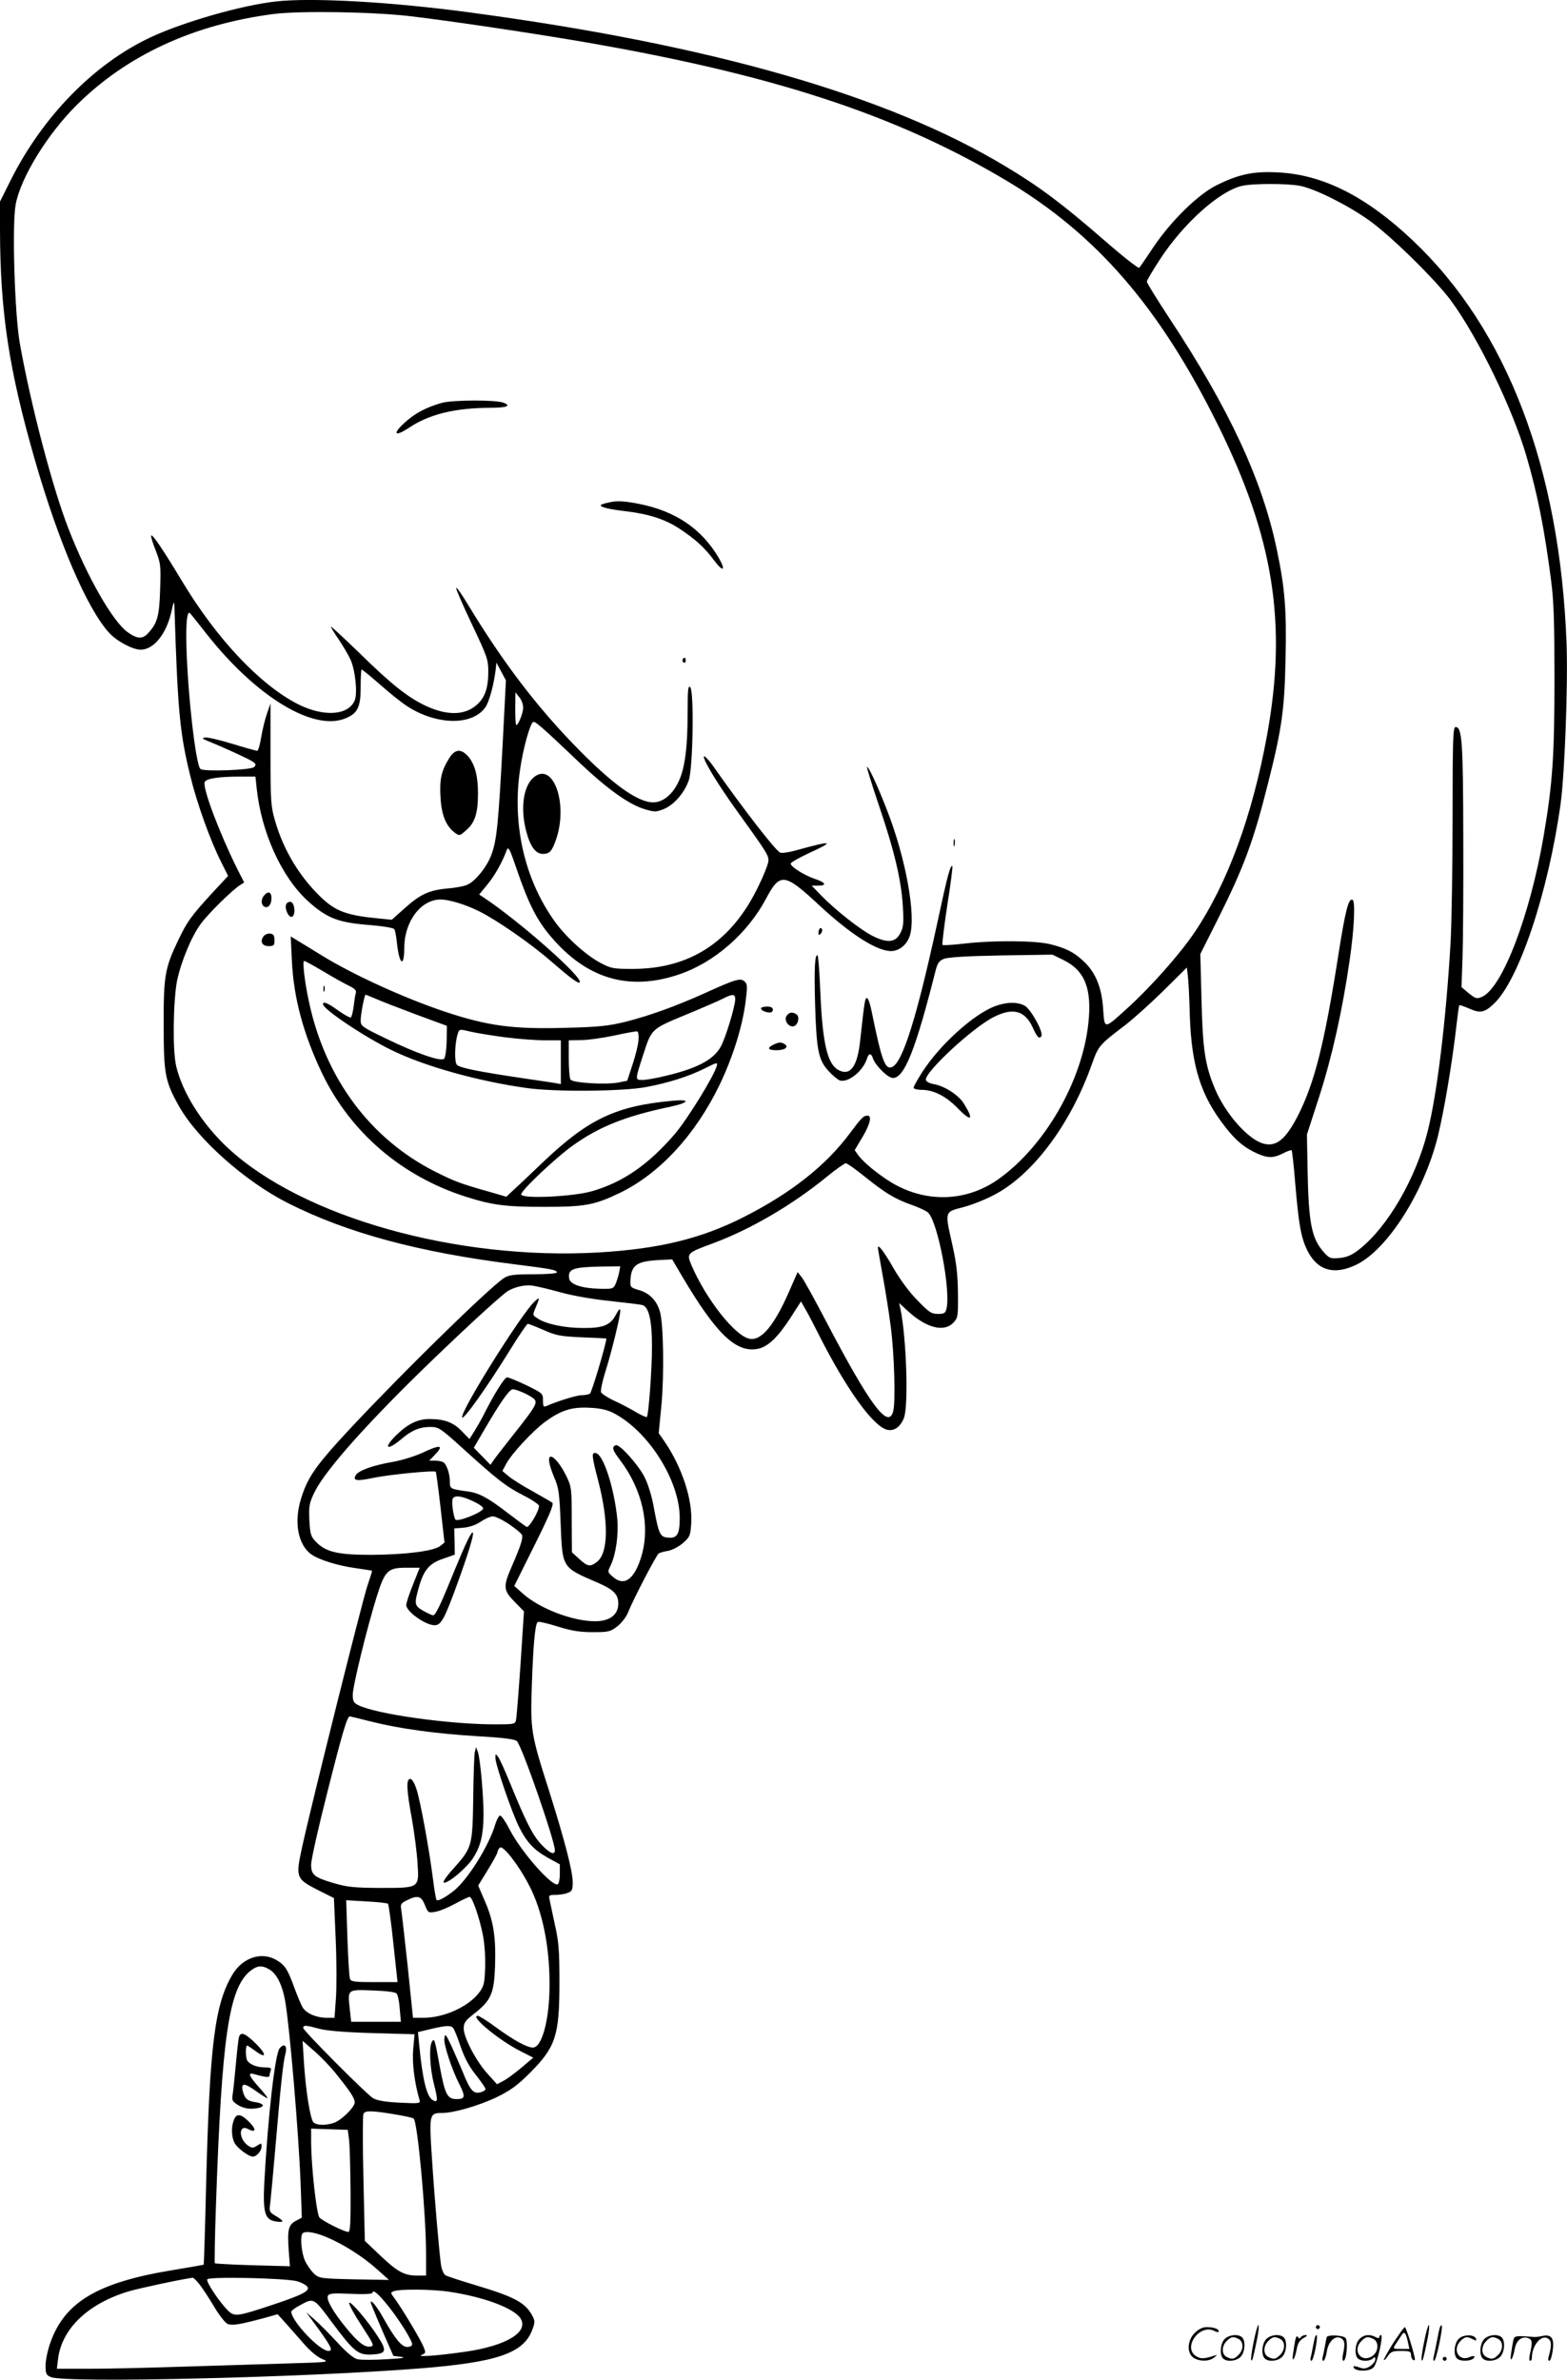 <svg version="1.0" xmlns="http://www.w3.org/2000/svg"
  viewBox="0 0 790.734 1200.207"
 preserveAspectRatio="xMidYMid meet">
<g transform="translate(-0,1200.667) scale(0.1,-0.1)"
fill="#000000" stroke="none">
<path d="M1390 11999 c-171 -19 -464 -103 -629 -180 -285 -133 -545 -398 -707
-721 l-54 -108 0 -142 c1 -417 45 -706 176 -1161 119 -413 262 -747 373 -870
38 -43 120 -87 161 -87 66 0 130 80 155 192 11 51 14 56 15 28 17 -535 27
-639 81 -860 33 -135 101 -325 156 -433 l34 -68 -81 -87 c-108 -118 -126 -144
-171 -238 -67 -140 -74 -180 -73 -429 0 -246 7 -282 77 -407 94 -167 335 -381
552 -490 298 -150 657 -247 1144 -308 183 -23 211 -28 211 -41 0 -5 -53 -9
-117 -9 -97 0 -123 -3 -148 -18 -78 -48 -608 -571 -844 -832 -115 -128 -152
-185 -181 -279 -38 -119 -17 -234 50 -283 39 -28 135 -58 224 -70 45 -7 82
-12 83 -13 2 -1 -9 -35 -23 -76 -25 -74 -278 -1084 -329 -1316 -34 -155 -32
-162 80 -219 l80 -40 9 -207 c5 -113 5 -249 1 -301 l-7 -96 -39 0 c-51 0 -101
21 -121 51 -8 13 -27 58 -42 99 -33 92 -48 116 -89 140 -75 46 -172 15 -224
-72 -90 -151 -115 -357 -133 -1062 -5 -219 -11 -400 -12 -401 -2 -1 -74 -14
-160 -28 -376 -62 -542 -161 -614 -366 -13 -36 -24 -87 -24 -114 0 -42 3 -49
27 -59 71 -31 1262 -3 1853 43 395 31 530 76 575 193 15 39 15 47 2 72 -35 67
-89 96 -282 154 -77 23 -147 46 -156 51 -9 4 -19 27 -23 49 -9 59 -33 333 -47
552 -14 211 -12 218 51 218 60 0 188 37 279 81 69 34 102 58 167 123 129 130
147 187 147 456 0 156 -3 202 -23 290 -12 58 -25 115 -27 128 -5 20 -1 22 30
22 20 0 47 4 61 10 23 8 26 15 26 54 0 56 -42 216 -119 460 -93 291 -95 306
-87 541 7 198 16 298 29 311 4 4 49 -6 99 -22 72 -22 112 -29 179 -29 79 0 88
2 124 29 21 17 45 47 54 70 25 64 143 290 155 298 6 4 27 10 47 13 21 4 54 21
75 39 35 31 38 37 42 99 8 119 -46 284 -135 414 l-29 42 14 143 c14 157 10
410 -8 470 -16 56 -53 93 -105 108 -41 12 -45 15 -44 44 3 83 30 102 149 108
l62 3 50 -85 c173 -292 272 -387 382 -366 51 10 100 57 164 155 l54 84 25 -44
c14 -24 43 -80 65 -124 138 -273 273 -461 344 -479 36 -9 69 15 86 61 23 66
12 400 -18 548 l-7 30 46 -42 c92 -84 181 -107 228 -57 23 24 24 32 23 147 -1
93 -7 150 -27 240 -40 178 -43 170 56 196 48 13 120 42 168 69 191 107 374
356 479 652 33 92 36 96 166 195 43 33 131 112 196 176 l117 116 5 -41 c3 -22
8 -113 10 -202 9 -258 56 -404 178 -560 53 -69 98 -106 160 -134 55 -25 84
-25 133 0 21 11 41 18 43 15 2 -2 11 -77 18 -167 18 -210 29 -271 60 -336 51
-104 137 -129 252 -72 156 79 337 364 407 643 32 129 74 379 95 566 6 52 12
96 14 98 2 2 24 -6 50 -17 55 -25 78 -20 124 24 127 119 275 563 337 1008 21
151 38 611 30 813 -34 883 -301 1581 -777 2030 -234 221 -452 331 -678 342
-125 7 -198 -9 -310 -64 -96 -48 -230 -180 -320 -313 -34 -52 -67 -99 -71
-104 -4 -5 -84 58 -178 140 -212 184 -328 271 -501 374 -593 356 -1481 611
-2700 774 -392 53 -799 76 -980 55z m680 -74 c211 -25 592 -82 847 -125 979
-167 1600 -370 2163 -705 455 -272 771 -638 1065 -1230 282 -569 351 -1002
249 -1565 -74 -406 -199 -747 -365 -994 -73 -109 -219 -274 -341 -385 -117
-106 -114 -106 -121 -8 -6 106 -35 181 -89 236 -52 52 -97 76 -180 96 -77 18
-281 20 -430 3 -59 -7 -110 -10 -112 -7 -3 3 8 92 24 199 17 106 28 195 26
198 -10 9 -25 -47 -76 -285 -104 -479 -176 -708 -229 -728 -35 -14 -52 33
-103 283 -7 35 -17 64 -23 65 -10 2 -13 -18 -34 -211 -14 -135 -50 -184 -110
-152 -55 29 -80 133 -91 383 -4 104 -11 191 -14 194 -14 14 -18 -67 -13 -241
7 -239 17 -285 68 -341 22 -24 48 -45 58 -48 43 -11 117 49 136 111 8 28 22
28 30 1 12 -36 75 -99 101 -99 58 0 115 145 214 537 11 44 19 54 44 64 20 8
119 14 289 17 l258 4 55 -27 c109 -53 145 -146 126 -320 -32 -295 -222 -622
-456 -787 -161 -113 -365 -119 -538 -15 -67 41 -139 100 -166 136 l-19 27 38
64 c39 64 50 110 27 110 -21 0 -31 -11 -91 -91 -121 -162 -296 -300 -535 -421
-215 -109 -427 -160 -731 -178 -717 -41 -1494 178 -1870 526 -130 121 -230
278 -262 414 -19 79 -15 334 5 433 21 97 73 222 119 284 37 51 156 168 196
194 l23 15 -35 69 c-89 179 -176 408 -164 437 6 18 70 28 178 28 l78 0 6 -57
c23 -223 125 -449 259 -571 96 -87 154 -109 315 -121 69 -6 116 -14 121 -21 4
-7 10 -38 13 -69 12 -111 37 -127 37 -23 1 132 84 242 183 242 45 0 129 -26
198 -61 89 -45 256 -160 359 -250 103 -89 138 -114 145 -107 22 21 -303 308
-484 428 l-23 15 41 50 c38 46 76 114 98 174 8 21 15 8 51 -98 59 -172 101
-255 171 -337 180 -213 392 -277 644 -193 179 59 349 207 443 384 70 132 93
129 267 -33 157 -146 291 -232 363 -232 41 0 80 31 95 77 33 101 -21 396 -117
639 -49 126 -93 219 -99 212 -2 -2 25 -89 60 -193 78 -229 113 -376 121 -510
5 -85 3 -105 -13 -135 -24 -47 -65 -51 -139 -14 -62 31 -186 129 -259 203
l-49 51 32 0 c47 0 39 16 -16 34 -53 18 -122 61 -122 77 0 6 41 29 90 52 136
62 122 66 -52 18 -45 -13 -84 -19 -92 -14 -27 15 -189 225 -331 427 -27 39
-51 64 -53 57 -5 -16 71 -142 176 -287 152 -211 154 -215 148 -249 -4 -16 -24
-68 -47 -114 -134 -282 -345 -421 -637 -421 -98 0 -108 2 -163 31 -75 40 -177
133 -233 213 -151 213 -213 490 -171 766 15 102 49 225 65 235 10 6 40 -20
243 -213 136 -128 245 -205 322 -227 48 -14 56 -14 94 1 52 21 105 82 127 146
21 65 27 449 7 469 -11 10 -13 -14 -13 -122 0 -184 -14 -291 -48 -359 -30 -62
-78 -100 -126 -100 -80 0 -213 97 -402 293 -195 202 -359 419 -530 700 -32 54
-60 94 -62 88 -2 -5 34 -87 79 -182 77 -163 83 -178 83 -239 0 -84 -17 -132
-59 -169 -61 -53 -149 -54 -257 -4 -91 43 -174 109 -335 267 -79 76 -143 136
-143 132 0 -4 18 -34 41 -67 22 -33 49 -79 59 -102 23 -53 34 -164 21 -200
-30 -79 -156 -88 -287 -22 -191 97 -410 329 -585 620 -94 156 -149 238 -156
231 -3 -3 7 -36 22 -74 26 -66 27 -77 23 -199 -4 -134 -14 -170 -61 -220 -27
-31 -56 -29 -104 6 -75 55 -203 278 -297 520 -80 204 -191 626 -246 936 -26
146 -40 599 -21 700 25 135 158 352 306 500 253 252 589 408 995 461 135 17
505 11 690 -11z m4492 -856 c75 -15 237 -96 343 -171 109 -76 341 -304 418
-409 138 -189 310 -544 380 -784 56 -192 91 -369 124 -625 14 -106 17 -214 17
-500 0 -382 -9 -523 -54 -787 -69 -404 -210 -771 -312 -814 -26 -11 -32 -9
-66 18 l-37 31 5 143 c3 79 5 356 4 614 -1 480 -6 555 -39 555 -13 0 -15 -63
-15 -457 0 -252 -5 -534 -10 -628 -23 -393 -68 -765 -116 -955 -60 -239 -203
-484 -347 -596 -36 -28 -60 -38 -97 -42 -44 -4 -51 -2 -75 24 -67 72 -82 147
-87 434 l-3 165 63 194 c65 203 116 433 152 681 24 162 30 303 15 309 -20 8
-36 -53 -71 -276 -71 -453 -121 -650 -206 -816 -61 -118 -109 -156 -173 -138
-77 21 -191 150 -244 276 -50 119 -62 198 -68 450 l-6 230 87 173 c134 267
182 398 256 693 68 269 82 367 87 620 6 248 -3 360 -44 554 -73 350 -239 708
-541 1165 -63 96 -115 180 -115 186 0 6 30 57 68 115 118 180 298 341 411 368
55 13 233 13 296 0z m-5520 -2259 c250 -317 540 -494 702 -426 61 25 76 57 76
157 0 49 2 89 5 89 3 0 45 -34 93 -76 48 -43 110 -92 138 -110 148 -95 327
-98 393 -5 20 28 44 118 53 196 l3 30 24 -45 24 -45 -17 -330 c-21 -393 -29
-477 -57 -551 -23 -60 -76 -127 -118 -148 -14 -8 -60 -17 -101 -20 -96 -9
-140 -30 -219 -101 l-64 -57 -71 7 c-156 15 -213 36 -287 107 -109 105 -189
239 -231 385 -21 72 -23 98 -23 335 l0 257 -18 -52 c-10 -29 -23 -82 -29 -119
-6 -38 -15 -68 -20 -68 -5 0 -63 16 -128 36 -65 20 -127 34 -137 31 -14 -3
-12 -6 12 -16 89 -36 215 -94 231 -106 16 -11 17 -16 6 -27 -15 -15 -249 -24
-270 -10 -26 18 -71 438 -72 669 0 92 7 131 20 116 4 -4 41 -51 82 -103z
m1598 -372 c0 -27 -24 -88 -35 -88 -3 0 -5 37 -5 83 l1 82 19 -24 c11 -13 20
-36 20 -53z m1728 -2369 c100 -80 149 -110 235 -140 34 -12 70 -29 79 -37 49
-41 117 -394 94 -486 -5 -22 -12 -26 -43 -26 -33 0 -45 8 -103 68 -39 39 -88
105 -119 159 -49 86 -81 128 -81 107 0 -5 11 -67 24 -139 13 -71 32 -188 41
-260 18 -138 25 -381 12 -427 -25 -92 -118 34 -338 454 -57 109 -112 209 -124
224 l-20 25 -43 -98 c-76 -174 -142 -251 -201 -238 -74 16 -218 200 -291 369
-26 62 -25 63 105 111 192 71 403 194 580 339 44 36 86 65 93 66 7 0 52 -32
100 -71z m-1244 -481 c-4 -18 -12 -44 -18 -58 -11 -23 -16 -25 -81 -23 -89 2
-149 22 -153 52 -7 48 18 57 165 60 l93 1 -6 -32z m-296 -99 c61 -17 163 -35
252 -44 83 -9 157 -18 164 -21 31 -12 46 -80 46 -207 0 -119 -17 -347 -26
-357 -3 -2 -26 8 -52 23 -26 16 -75 42 -110 58 -35 16 -65 36 -69 44 -3 9 6
52 20 98 33 103 77 285 77 312 -1 14 -6 10 -21 -17 -28 -55 -65 -70 -168 -69
-91 0 -185 20 -226 47 -29 19 -29 15 -10 61 20 47 19 50 -6 27 -65 -58 -377
-556 -367 -586 6 -16 129 158 239 336 46 75 88 136 92 136 5 0 41 -14 80 -31
63 -28 84 -32 194 -37 68 -3 123 -5 123 -6 -3 -34 -74 -272 -83 -278 -6 -4
-25 -8 -42 -8 -26 0 -121 -30 -177 -54 -15 -7 -18 -3 -18 28 0 35 -2 36 -83
76 -46 22 -90 40 -98 40 -14 0 -69 -90 -124 -200 -10 -19 -29 -52 -42 -73
l-24 -38 -39 40 c-42 44 -88 61 -163 61 -58 0 -108 -24 -165 -79 -68 -66 -53
-85 20 -25 54 47 96 64 150 64 40 0 50 -6 151 -97 187 -170 229 -202 314 -246
46 -23 83 -48 83 -55 0 -27 -51 -113 -63 -106 -7 4 -50 36 -96 71 -100 77
-145 101 -203 108 -87 12 -88 13 -88 50 0 39 -16 86 -33 97 -7 4 -25 8 -41 8
l-30 0 27 28 c50 52 30 55 -63 11 -35 -16 -101 -37 -147 -45 -99 -17 -172 -43
-187 -66 -18 -29 2 -33 87 -15 81 17 308 39 316 31 2 -2 13 -83 24 -180 l20
-177 -21 -17 c-32 -26 -175 -44 -347 -45 -171 0 -231 14 -281 66 -26 27 -29
38 -33 110 -3 73 0 86 27 142 57 114 278 361 607 677 155 149 286 270 357 328
30 24 92 41 133 35 22 -3 86 -18 143 -34z m-183 -508 c22 -10 45 -24 52 -32
16 -19 3 -40 -108 -180 -46 -58 -91 -116 -99 -128 l-15 -22 -42 43 -42 43 53
91 c84 144 127 204 144 204 10 0 35 -9 57 -19z m445 -98 c178 -88 340 -341
340 -532 0 -83 -13 -104 -60 -99 -40 3 -46 17 -73 164 -8 44 -27 106 -43 138
-30 62 -127 170 -146 164 -23 -8 -18 -24 23 -78 111 -148 151 -328 106 -481
-35 -117 -86 -155 -143 -106 -29 25 -29 25 -12 60 26 55 40 154 33 232 -15
155 -70 326 -108 333 -23 5 -22 -11 12 -141 53 -205 51 -362 -6 -407 -35 -27
-47 -25 -90 14 l-37 34 -1 163 c0 156 -1 167 -26 219 -27 56 -62 100 -79 100
-17 0 -11 -38 16 -103 24 -55 27 -80 33 -232 9 -228 5 -222 186 -300 81 -35
105 -59 105 -106 0 -56 -43 -89 -117 -89 -113 0 -280 64 -364 139 l-44 39 102
205 c76 152 99 208 90 215 -7 5 -52 31 -100 58 -48 26 -102 60 -120 75 l-32
27 20 37 c26 49 133 165 196 211 78 57 132 75 219 71 53 -2 88 -9 120 -24z
m-702 -448 c32 -15 52 -30 50 -37 -7 -21 -131 -69 -140 -55 -11 18 -21 94 -13
106 10 18 46 13 103 -14z m180 -115 c33 -22 63 -47 66 -55 6 -16 -6 -54 -53
-162 -43 -99 -41 -117 16 -175 l47 -48 -17 -262 c-10 -145 -20 -273 -23 -285
-4 -22 -9 -23 -107 -23 -231 0 -601 52 -689 97 -23 11 -28 20 -28 52 0 44 73
342 121 495 41 131 56 146 148 146 l69 0 -34 -85 c-19 -47 -34 -93 -34 -103 0
-33 97 -102 143 -102 33 0 50 31 116 213 55 151 84 247 77 254 -7 7 -36 -54
-91 -187 -72 -178 -97 -230 -109 -230 -6 0 -29 11 -51 23 -44 26 -46 33 -20
123 24 83 52 116 120 139 l60 21 -1 66 -2 66 49 4 c30 3 63 15 86 31 21 14 48
26 59 26 12 1 49 -17 82 -39z m-695 -996 c143 -36 326 -61 539 -74 126 -7 187
-15 196 -24 26 -25 192 -504 192 -551 0 -27 -27 -15 -70 31 -43 47 -75 110
-155 305 -25 62 -52 121 -60 133 -15 20 -15 20 -15 -4 0 -33 85 -281 120 -349
39 -77 75 -115 145 -154 l60 -33 0 -49 c0 -26 -5 -50 -11 -52 -31 -10 -186
166 -244 280 -19 37 -40 67 -46 67 -6 0 -17 -19 -24 -42 -32 -110 -141 -284
-212 -339 -42 -33 -78 -52 -85 -45 -3 3 -12 54 -19 113 -20 153 -63 389 -83
448 -10 30 -22 50 -31 50 -21 0 -19 -53 9 -205 12 -69 25 -168 28 -221 8 -126
11 -124 -192 -124 -127 1 -162 4 -230 24 -99 29 -115 42 -115 94 0 23 36 185
81 361 77 306 101 386 114 386 4 0 52 -12 108 -26z m796 -824 c68 -129 105
-310 104 -505 0 -174 -38 -315 -84 -315 -29 0 -94 35 -185 101 -44 33 -86 59
-93 59 -43 0 109 -125 217 -179 l63 -32 -58 -49 c-32 -27 -73 -58 -91 -67
l-34 -18 -46 51 c-57 61 -122 184 -122 230 0 29 8 40 53 75 85 67 100 101 105
238 5 146 -7 228 -51 329 l-34 79 48 78 c27 44 49 84 49 90 0 6 5 16 12 23 15
15 93 -84 147 -188z m-525 -101 c16 -40 18 -41 54 -34 20 3 65 22 100 41 34
19 67 34 72 34 13 0 50 -106 67 -194 9 -46 13 -115 11 -166 -3 -77 -6 -91 -31
-124 -55 -71 -177 -126 -281 -126 l-52 0 -27 263 c-16 144 -30 273 -33 288 -4
21 1 28 28 41 55 28 74 23 92 -23z m-186 6 c3 -3 16 -93 27 -200 l21 -195
-117 0 c-100 0 -118 2 -123 17 -4 9 -9 102 -13 206 l-6 190 102 -6 c56 -3 105
-8 109 -12z m-597 -332 c36 -22 64 -79 78 -158 23 -133 68 -664 78 -921 l6
-172 -30 -16 c-37 -19 -44 -45 -36 -150 l6 -79 -187 5 c-103 3 -189 8 -192 10
-2 3 0 137 6 299 29 841 65 1084 170 1173 37 30 61 33 101 9z m640 -120 c6 -6
14 -41 16 -77 l6 -66 -126 0 -125 0 -7 65 c-11 99 -13 98 115 93 64 -2 114 -8
121 -15z m-391 -178 c36 -10 127 -18 268 -22 l214 -6 -7 -76 c-6 -69 7 -171
32 -255 5 -18 0 -19 -101 -14 -76 4 -114 11 -134 23 -36 23 -352 340 -352 354
0 15 14 14 80 -4z m677 3 c6 -7 23 -50 38 -95 20 -57 43 -100 77 -142 26 -33
48 -65 48 -70 0 -6 -12 -14 -27 -17 -34 -9 -51 11 -88 103 -15 37 -42 97 -58
133 -29 61 -31 63 -35 34 -3 -30 39 -158 78 -233 29 -58 27 -71 -15 -71 -48 0
-59 22 -85 160 -26 143 -28 149 -40 130 -16 -25 -11 -133 10 -215 21 -83 20
-96 -8 -79 -29 19 -50 103 -67 281 l-6 61 63 15 c81 19 103 20 115 5z m-593
-228 c74 -92 96 -125 96 -147 0 -23 -65 -88 -103 -102 -40 -15 -92 -14 -106 3
-16 19 -38 159 -47 297 l-7 113 57 -50 c32 -27 81 -78 110 -114z m322 -211
c33 -6 65 -13 71 -17 20 -12 63 -482 63 -683 l0 -109 -45 0 c-65 0 -100 19
-187 102 l-77 73 -7 312 c-4 171 -4 319 0 328 7 19 44 18 182 -6z m-254 -129
c3 -30 6 -146 7 -257 1 -156 -2 -203 -11 -203 -21 0 -132 56 -146 73 -15 18
-41 255 -42 375 l0 73 93 -3 92 -3 7 -55z m-119 -484 c87 -36 185 -98 256
-161 l64 -57 -176 3 c-171 4 -176 5 -203 29 -14 14 -35 43 -45 65 -18 39 -26
125 -12 138 13 13 59 6 116 -17z m-640 -236 c14 -16 47 -66 74 -111 26 -45 58
-86 70 -92 24 -11 63 -4 186 29 l68 19 37 -41 c20 -22 61 -69 91 -103 33 -39
70 -70 95 -81 41 -17 41 -17 -199 -24 -132 -4 -366 -11 -520 -16 -154 -5 -356
-10 -449 -10 l-169 0 6 49 c18 152 150 279 355 341 54 16 269 62 324 69 3 1
18 -12 31 -29z m498 11 c20 -6 42 -18 49 -26 17 -21 -20 -41 -170 -91 -180
-60 -195 -62 -227 -33 -42 40 -115 148 -107 160 9 15 403 6 455 -10z m762 -52
c178 -26 329 -83 363 -134 45 -69 -70 -139 -277 -169 -148 -21 -250 -28 -221
-16 21 9 22 11 8 43 -15 38 -118 208 -148 246 -18 24 -18 26 -1 32 28 12 196
10 276 -2z m-306 -70 c56 -69 123 -176 123 -196 0 -7 -11 -13 -25 -13 -28 0
-61 40 -120 145 -32 58 -66 99 -64 79 0 -5 26 -67 57 -139 l57 -130 40 -5 c27
-4 2 -8 -75 -12 -63 -4 -129 -4 -146 0 -20 5 -53 32 -100 83 -38 41 -89 93
-114 115 l-45 39 26 -35 c102 -138 113 -160 86 -160 -44 0 -187 151 -187 198
0 4 17 18 38 29 76 42 72 45 165 -80 114 -153 134 -169 206 -165 70 4 75 18
28 90 -49 77 -140 184 -145 170 -2 -7 26 -59 63 -115 62 -95 65 -102 44 -105
-29 -5 -63 22 -122 94 -65 79 -100 141 -93 160 5 14 22 16 116 12 63 -3 110
-1 110 5 0 20 28 -3 77 -64z M2230 9975 c-80 -23 -134 -51 -187 -99 -65 -59
-52 -75 22 -26 102 68 231 99 408 100 83 0 108 9 70 25 -38 16 -256 15 -313 0z
M3075 9473 c-11 -2 -27 -6 -35 -9 -28 -10 13 -23 111 -35 122 -14 202 -40 275
-87 81 -53 129 -96 177 -161 46 -62 62 -54 24 12 -87 148 -220 237 -405 273
-73 14 -109 16 -147 7z M3445 8681 c-3 -5 -1 -12 5 -16 5 -3 10 1 10 9 0 18
-6 21 -15 7z M2693 8086 c-52 -44 -68 -155 -38 -270 20 -78 48 -116 84 -116
34 0 46 13 66 70 64 181 -13 399 -112 316z M4812 7755 c0 -16 2 -22 5 -12 2 9
2 23 0 30 -3 6 -5 -1 -5 -18z M1336 7494 c-21 -20 -20 -53 0 -61 19 -7 34 13
34 44 0 29 -15 37 -34 17z M1444 7445 c-9 -21 13 -68 29 -62 20 6 15 71 -6 75
-9 2 -20 -4 -23 -13z M4137 7324 c-4 -4 -7 -14 -7 -23 0 -11 3 -12 11 -4 6 6
10 16 7 23 -2 6 -7 8 -11 4z M1331 7286 c-21 -26 -9 -51 24 -51 27 0 30 3 30
30 0 23 -5 31 -21 33 -11 2 -26 -4 -33 -12z M1473 7159 c9 -186 58 -368 152
-565 143 -298 402 -520 726 -623 136 -43 200 -51 399 -51 200 0 250 9 375 69
202 97 383 292 506 546 66 138 114 288 131 417 10 78 10 91 -4 104 -20 20 -45
13 -203 -59 -145 -65 -277 -113 -400 -144 -83 -20 -132 -26 -296 -30 -270 -8
-397 9 -616 82 -203 68 -455 183 -613 279 -52 32 -110 68 -129 79 l-34 21 6
-125z m161 -53 c50 -30 108 -62 129 -72 25 -12 36 -23 33 -33 -3 -9 -8 -40
-11 -68 -4 -29 -10 -55 -15 -58 -4 -2 -32 13 -63 35 -54 39 -77 48 -77 32 0
-25 212 -167 347 -232 165 -81 437 -157 683 -191 142 -20 481 -17 600 5 112
21 218 54 302 97 56 28 60 29 55 10 -13 -50 -148 -269 -212 -344 -134 -155
-260 -242 -417 -288 -97 -28 -358 -40 -358 -16 0 20 175 186 263 248 132 94
265 147 490 194 97 21 103 39 10 30 -284 -26 -423 -92 -647 -304 -72 -69 -144
-137 -161 -152 l-30 -28 -100 29 c-131 37 -165 50 -260 98 -326 165 -552 468
-635 852 -23 105 -35 210 -25 210 5 0 49 -24 99 -54z m263 -137 c26 -12 118
-47 203 -79 l155 -57 -1 -77 c-1 -44 -7 -83 -13 -89 -16 -16 -140 27 -298 104
-116 56 -123 61 -123 89 0 30 19 130 25 130 2 0 25 -10 52 -21z m1813 -2 c0
-35 -49 -197 -73 -239 -36 -66 -119 -110 -281 -148 -44 -11 -96 -20 -114 -20
-38 0 -38 -1 5 131 41 127 40 126 214 198 85 35 170 72 189 82 47 24 60 23 60
-4z m-1160 -192 c63 -8 152 -15 198 -15 l82 0 0 -110 0 -111 -32 6 c-18 3 -94
14 -168 25 -215 32 -310 51 -324 66 -15 14 -11 116 5 160 7 21 9 21 66 7 32
-7 110 -20 173 -28z m672 -13 c-1 -23 -15 -78 -30 -124 l-27 -82 -45 -9 c-64
-12 -231 -2 -241 15 -5 7 -9 55 -9 106 l0 92 63 1 c34 0 109 11 167 23 58 13
110 22 115 21 6 -1 9 -21 7 -43z M1632 7020 c0 -14 2 -19 5 -12 2 6 2 18 0 25
-3 6 -5 1 -5 -13z M5018 6931 c-109 -43 -274 -193 -362 -328 -25 -39 -46 -76
-46 -82 0 -6 19 -11 43 -11 59 -1 119 -31 177 -90 72 -74 87 -64 33 22 -26 42
-99 89 -152 97 -21 4 -37 13 -39 21 -7 38 235 263 342 317 98 50 159 33 198
-54 21 -47 33 -59 43 -42 12 19 -54 138 -85 154 -38 20 -94 18 -152 -4z M3840
6921 c0 -10 24 -21 46 -21 8 0 14 7 14 15 0 10 -10 15 -30 15 -16 0 -30 -4
-30 -9z M3971 6886 c-17 -20 3 -56 29 -56 25 0 39 48 19 61 -20 13 -35 11 -48
-5z M3903 6738 c-35 -17 -28 -28 16 -28 42 0 63 16 40 31 -18 11 -28 10 -56
-3z M2267 8183 c-40 -63 -50 -109 -44 -199 5 -89 28 -144 72 -177 24 -17 25
-17 59 14 43 37 58 86 58 184 0 87 -15 145 -48 185 -36 42 -68 40 -97 -7z
M2396 3170 c-3 -14 -7 -119 -8 -235 -4 -242 -5 -246 -104 -357 -31 -34 -51
-64 -45 -66 20 -7 117 74 149 125 38 60 51 115 52 218 0 97 -17 286 -29 317
l-9 23 -6 -25z M1206 1733 c-3 -10 -10 -72 -16 -138 -6 -66 -13 -134 -16 -152
-5 -28 -2 -34 27 -53 24 -14 47 -20 78 -18 56 4 64 23 13 32 -44 6 -57 18 -67
57 -10 42 8 42 69 -2 31 -22 56 -37 56 -34 0 4 -20 30 -45 57 -50 56 -56 74
-22 64 54 -16 77 -18 77 -8 0 6 3 17 6 26 5 13 -1 16 -31 16 -37 0 -74 14 -87
34 -9 14 -10 76 -1 76 3 0 21 -12 40 -26 57 -43 61 -21 6 34 -55 54 -78 64
-87 35z M1411 1676 c-23 -27 -59 -344 -77 -672 -8 -153 2 -190 52 -200 49 -9
51 0 8 25 -36 21 -36 23 -30 69 3 26 15 153 26 282 26 306 39 428 50 467 11
42 -5 58 -29 29z M1180 1314 c-14 -35 -12 -84 3 -114 13 -26 71 -70 93 -70 19
0 44 29 44 51 0 18 -2 18 -23 4 -21 -13 -25 -13 -46 1 -48 34 -47 109 1 83 39
-21 43 -2 7 34 -43 44 -66 47 -79 11z M6326 194 c-10 -47 -15 -88 -12 -91 5
-6 9 7 30 110 7 37 10 67 6 67 -4 0 -15 -39 -24 -86z M6640 270 c0 -5 5 -10
10 -10 6 0 10 5 10 10 0 6 -4 10 -10 10 -5 0 -10 -4 -10 -10z M7186 194 c-10
-47 -15 -88 -12 -91 5 -6 9 7 30 110 7 37 10 67 6 67 -4 0 -15 -39 -24 -86z
M7266 269 c-3 -8 -10 -41 -16 -74 -6 -33 -14 -68 -16 -77 -3 -10 -1 -18 3 -18
10 0 46 171 38 178 -2 3 -7 -1 -9 -9z M6029 241 c-38 -38 -41 -101 -7 -125 29
-20 79 -20 104 0 18 14 18 15 1 10 -53 -17 -69 -17 -92 -2 -69 45 21 166 94
126 12 -6 21 -7 21 -1 0 12 -25 21 -62 21 -19 0 -39 -10 -59 -29z M7030 189
c-28 -45 -49 -83 -47 -85 2 -3 12 7 21 21 14 21 24 25 66 25 43 0 50 -3 50
-19 0 -11 5 -23 10 -26 6 -3 10 -3 10 1 0 20 -44 164 -51 164 -4 0 -30 -37
-59 -81z m75 4 l7 -33 -42 0 c-42 0 -42 0 -28 23 8 12 21 32 29 44 15 25 22
18 34 -34z M6180 210 c-22 -22 -27 -79 -8 -98 19 -19 66 -14 88 8 22 22 27 79
8 98 -19 19 -66 14 -88 -8z m71 0 c25 -14 25 -54 -1 -80 -23 -23 -33 -24 -61
-10 -25 14 -25 54 1 80 23 23 33 24 61 10z M6390 210 c-22 -22 -27 -79 -8 -98
19 -19 66 -14 88 8 22 22 27 79 8 98 -19 19 -66 14 -88 -8z m71 0 c25 -14 25
-54 -1 -80 -23 -23 -33 -24 -61 -10 -25 14 -25 54 1 80 23 23 33 24 61 10z
M6536 204 c-3 -16 -8 -47 -11 -69 -8 -51 10 -26 19 27 5 27 15 42 34 53 18 10
22 14 10 15 -9 0 -20 -5 -24 -11 -5 -8 -9 -8 -14 1 -5 8 -10 3 -14 -16z M6637
223 c-2 -4 -7 -26 -11 -48 -4 -22 -9 -48 -12 -57 -3 -10 -1 -18 4 -18 4 0 14
28 20 62 11 58 10 81 -1 61z M6695 220 c-1 -3 -5 -23 -9 -45 -4 -22 -9 -48
-12 -57 -3 -10 -1 -18 4 -18 5 0 13 20 17 45 7 53 44 87 74 68 17 -11 19 -28
8 -80 -4 -18 -3 -33 2 -33 16 0 24 99 11 115 -12 14 -87 18 -95 5z M6860 210
c-22 -22 -27 -79 -8 -98 7 -7 24 -12 38 -12 14 0 31 5 38 12 9 9 12 8 12 -5 0
-9 -12 -24 -26 -34 -21 -13 -32 -15 -55 -6 -16 6 -29 8 -29 3 0 -24 81 -27
102 -2 18 19 50 162 37 162 -5 0 -9 -5 -9 -10 0 -7 -6 -7 -19 0 -30 16 -59 12
-81 -10z m71 0 c29 -16 25 -65 -6 -86 -56 -37 -103 28 -55 76 23 23 33 24 61
10z M7361 211 c-23 -23 -28 -80 -9 -99 19 -19 88 -13 88 9 0 5 -11 4 -24 -2
-54 -25 -89 38 -46 81 23 23 33 24 62 9 16 -9 19 -8 16 3 -8 22 -64 22 -87 -1z
M7490 210 c-22 -22 -27 -79 -8 -98 19 -19 66 -14 88 8 22 22 27 79 8 98 -19
19 -66 14 -88 -8z m71 0 c25 -14 25 -54 -1 -80 -23 -23 -33 -24 -61 -10 -25
14 -25 54 1 80 23 23 33 24 61 10z M7636 201 c-3 -14 -8 -44 -11 -66 -8 -51
10 -26 19 27 8 41 35 63 66 53 22 -7 24 -21 11 -77 -5 -22 -5 -38 0 -38 5 0 9
6 9 13 0 68 51 125 85 97 15 -13 15 -35 -1 -92 -3 -10 -1 -18 4 -18 6 0 13 23
17 50 9 63 -5 84 -49 76 -17 -4 -35 -6 -41 -6 -101 8 -104 7 -109 -19z M7280
110 c0 -5 5 -10 10 -10 6 0 10 5 10 10 0 6 -4 10 -10 10 -5 0 -10 -4 -10 -10z"/>
</g>
</svg>
